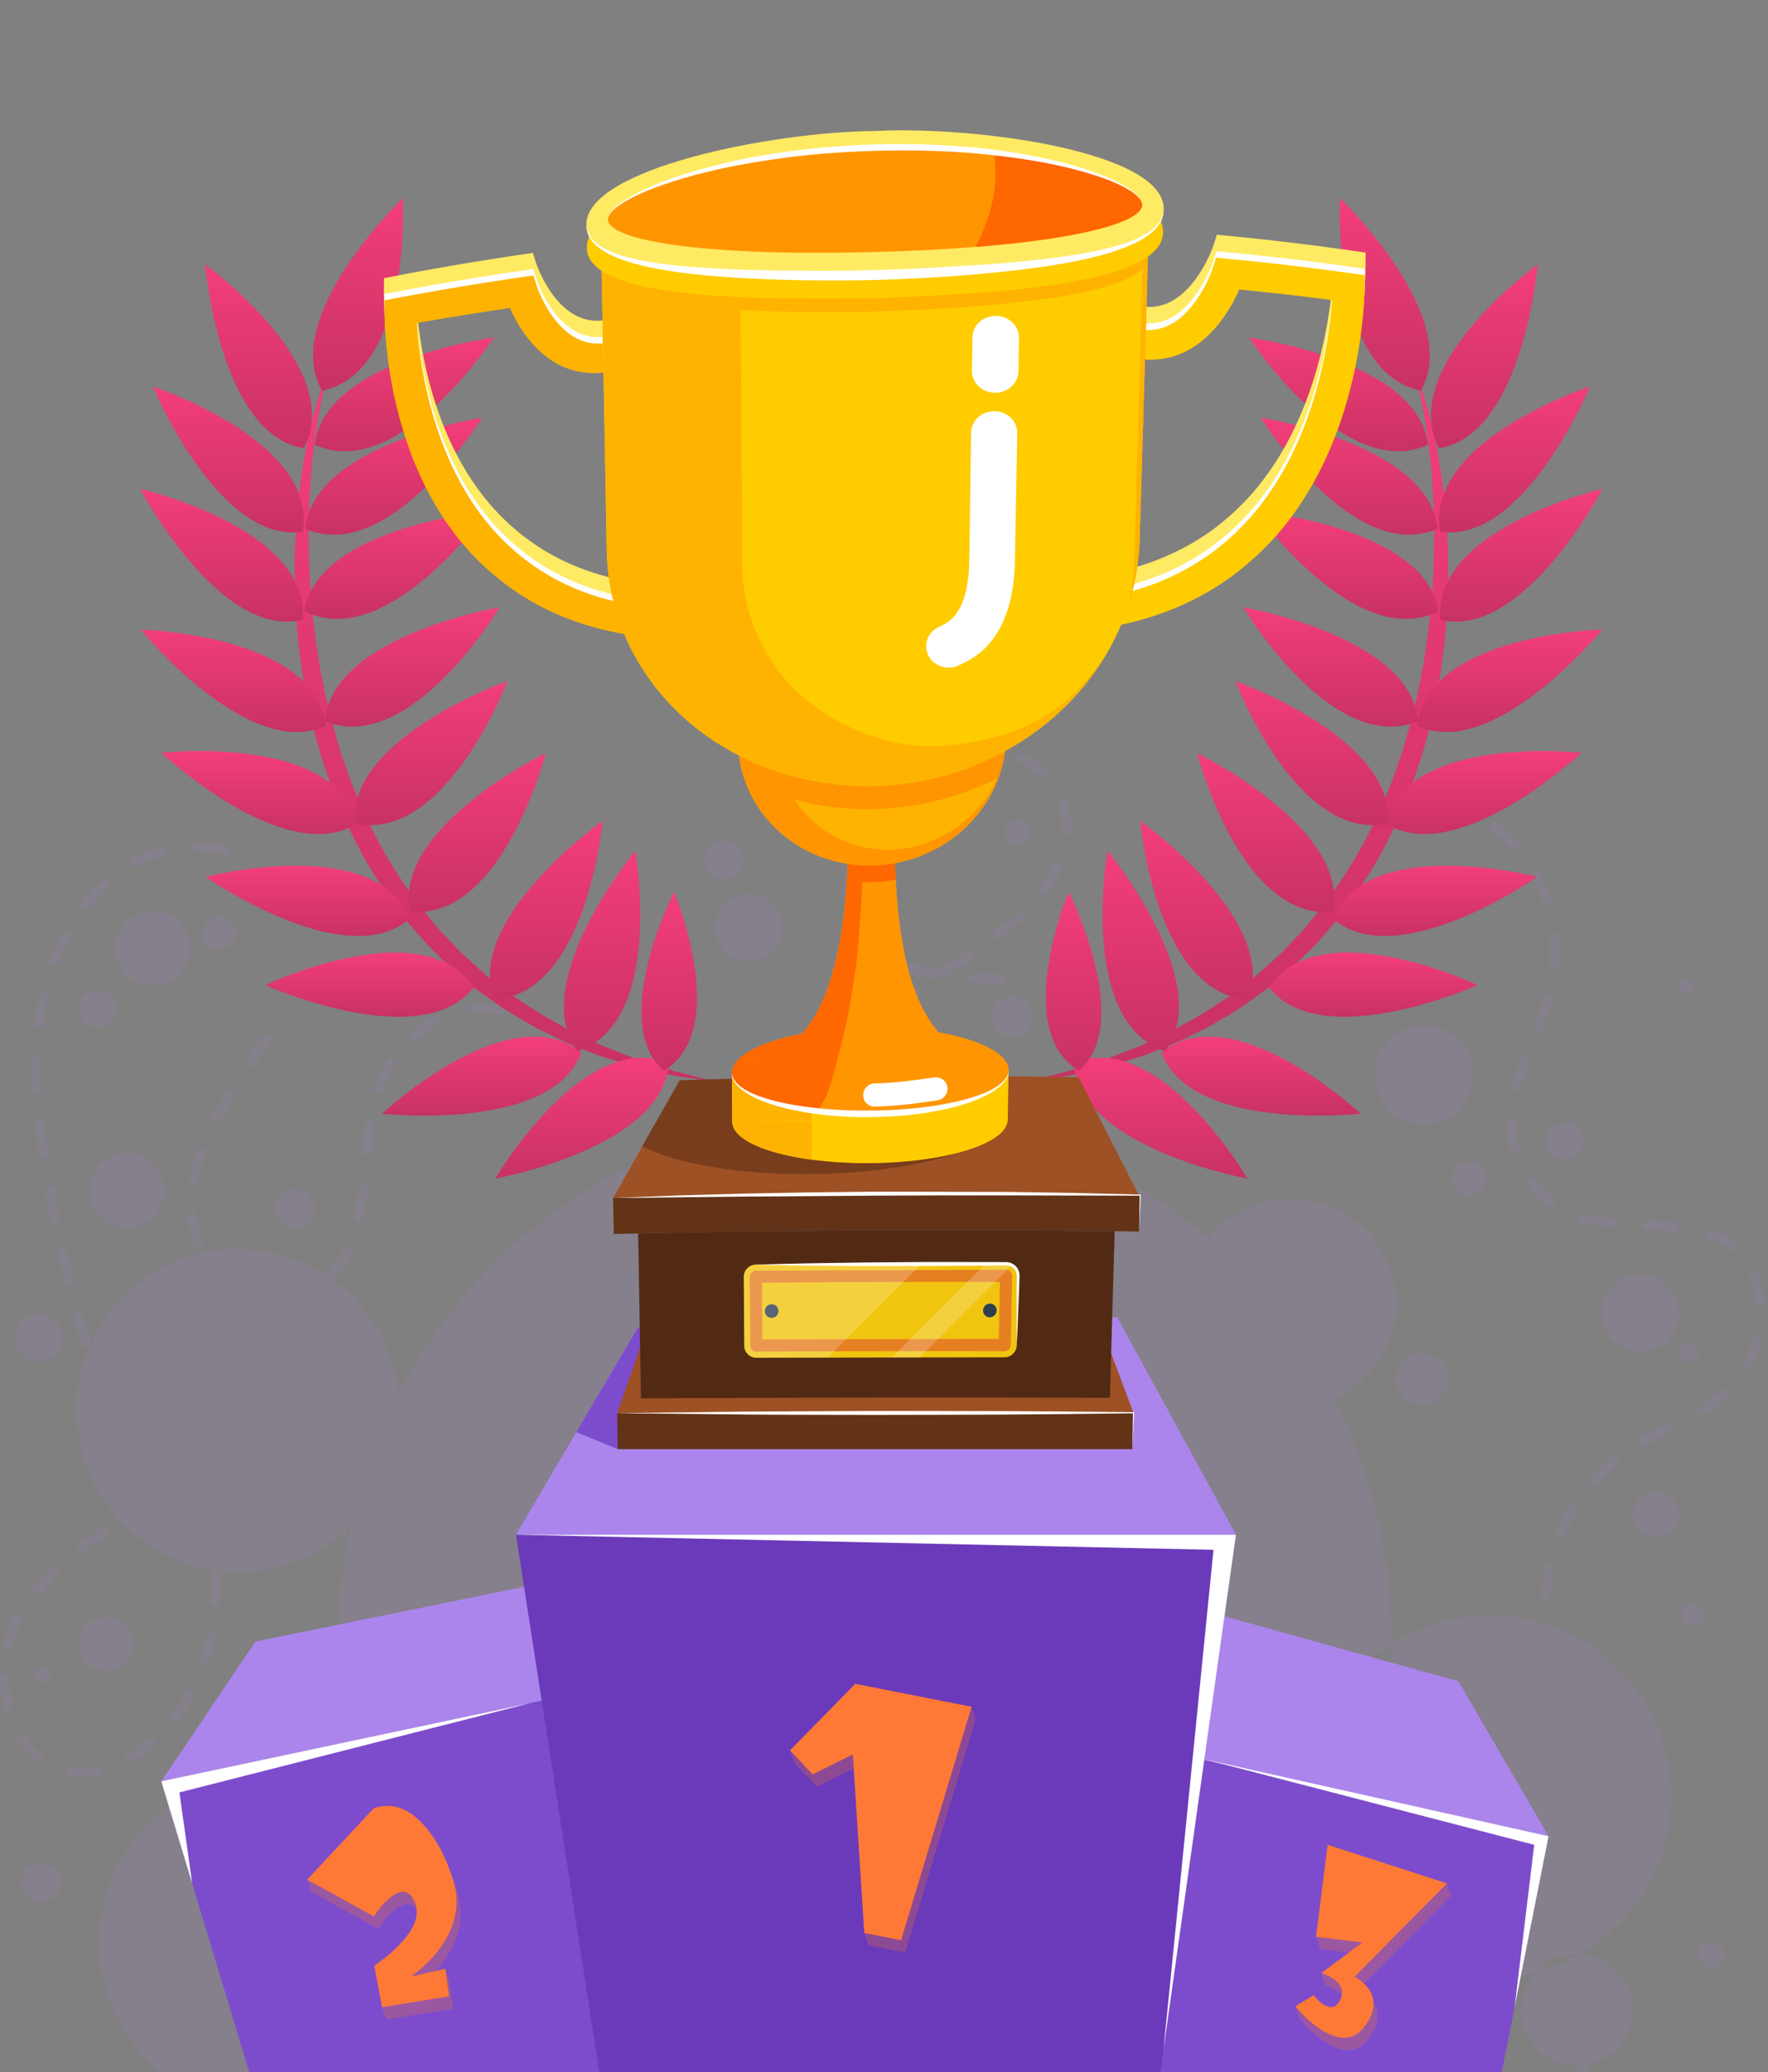 <?xml version="1.0" encoding="UTF-8"?> <svg xmlns="http://www.w3.org/2000/svg" xmlns:xlink="http://www.w3.org/1999/xlink" xmlns:v="https://vecta.io/nano" width="430" height="504" fill="none"><rect width="100%" height="100%" fill="#808080" stroke="none"/><style><![CDATA[.B{fill:#fff}.C{opacity:.5}.D{fill:#fc0}.E{fill:#ffb301}.F{opacity:.3}.G{fill-opacity:.37}.H{fill:#ff9501}.I{fill:#ac85ec}.J{fill:#f77720}.K{fill:#ffea63}.L{fill:#ff6701}]]></style><g clip-path="url(#o)"><g class="I G"><path d="M407.11 299.47h.1a1.12 1.12 0 0 0 1.11-1.02c.06-.62-.4-1.16-1.01-1.22l-6.73-.41c-.6-.01-1.14.45-1.17 1.07a1.12 1.12 0 0 0 1.07 1.17l6.63.41zm-1.5 46.78l-.53.26-5.45 2.81a1.12 1.12 0 0 0 .54 2.1c.18 0 .37-.04.54-.14l5.38-2.77.53-.26c.55-.28.78-.95.5-1.5a1.14 1.14 0 0 0-1.51-.5zm-59.25-72.81c6.616 0 11.98-5.364 11.98-11.98s-5.364-11.98-11.98-11.98-11.98 5.364-11.98 11.98 5.364 11.98 11.98 11.98zm-92.41-84.23c.3 0 .59-.12.81-.35a1.12 1.12 0 0 0-.04-1.58c-1.7-1.6-3.69-2.89-5.93-3.82a1.116 1.116 0 0 0-.86 2.06c1.98.83 3.75 1.96 5.25 3.38.22.21.49.31.77.31zm122.77 53.05c-.59-.18-1.22.16-1.39.75-.54 1.81-1.24 3.78-2.2 6.21-.23.57.05 1.22.63 1.45a1.15 1.15 0 0 0 .41.08c.44 0 .87-.27 1.04-.71l2.27-6.39c.17-.59-.17-1.22-.76-1.39zm28.854 83.781c3.682-3.682 3.682-9.653 0-13.336s-9.654-3.682-13.336 0a9.43 9.43 0 0 0 13.336 13.336zm-65.994 9.339c0 3.5 2.84 6.33 6.33 6.33 3.5 0 6.33-2.84 6.33-6.33 0-3.5-2.84-6.33-6.33-6.33a6.32 6.32 0 0 0-6.33 6.33zm34.99-122.86c-.29-.55-.96-.76-1.51-.47s-.76.96-.47 1.51a38.92 38.92 0 0 1 2.51 5.98c.15.47.59.77 1.06.77a1.33 1.33 0 0 0 .34-.05c.59-.19.91-.82.72-1.41-.7-2.18-1.6-4.31-2.65-6.33zm10.17 84.84a22.07 22.07 0 0 0 2.3.57l4.49.63c.04 0 .07.01.11.01a1.11 1.11 0 0 0 1.11-1.01 1.12 1.12 0 0 0-1-1.22l-4.28-.6a21.03 21.03 0 0 1-2.08-.51c-.59-.18-1.22.16-1.39.75-.19.58.15 1.2.74 1.38zm3.19 63.6c.31 0 .61-.12.83-.37 1.46-1.63 3.05-3.14 4.7-4.5.48-.39.55-1.1.16-1.58s-1.1-.55-1.58-.16c-1.74 1.43-3.41 3.02-4.95 4.73-.41.46-.38 1.17.08 1.58a1.08 1.08 0 0 0 .76.3zm-30.62-70.2a4.11 4.11 0 1 0 0-8.22 4.11 4.11 0 0 0 0 8.22zM236.6 239.01l4.77.12 1.99-.02a1.12 1.12 0 0 0 1.1-1.14c-.01-.62-.56-1.03-1.14-1.1a85.32 85.32 0 0 1-6.6-.1c-.62-.04-1.14.44-1.17 1.06-.04.62.43 1.15 1.05 1.18zm10.81-33.44a3.08 3.08 0 0 0 0-6.16 3.08 3.08 0 0 0 0 6.16zm130.62 30.14c.58 0 1.07-.45 1.11-1.04l.1-2.94-.18-3.92c-.06-.61-.59-1.09-1.22-1.01-.62.06-1.07.6-1.01 1.22l.17 3.71-.1 2.78c-.04.62.42 1.15 1.04 1.2.04-.01.06 0 .09 0zm-131.87 16.51c2.71 0 4.91-2.2 4.91-4.91s-2.2-4.91-4.91-4.91-4.91 2.2-4.91 4.91a4.9 4.9 0 0 0 4.91 4.91zm-4.3-24.17c.22.29.56.45.9.45a1.12 1.12 0 0 0 .67-.22l5.24-4.32c.46-.42.49-1.13.07-1.58-.42-.46-1.13-.49-1.58-.07-1.51 1.38-3.22 2.79-5.08 4.18-.49.36-.59 1.07-.22 1.56zm-21.85-36.34c1.68-1.39 3.47-2.63 5.33-3.67.54-.3.73-.98.43-1.52s-.98-.73-1.52-.43c-1.97 1.11-3.88 2.42-5.67 3.9-.48.39-.54 1.1-.15 1.58.22.27.54.4.86.4.26 0 .51-.08.72-.26zm-2.65 55.46a1.13 1.13 0 0 0 .73.28 1.12 1.12 0 0 0 .84-.38l1.8-1.94 2.83-2.65c.47-.41.52-1.11.11-1.58-.4-.47-1.11-.52-1.58-.11l-2.96 2.77-1.89 2.05c-.4.44-.35 1.15.12 1.56zm10.44-9.07c.54 0 1.01-.38 1.1-.93.1-.61-.3-1.19-.91-1.29-2.28-.39-4.41-.92-6.32-1.56a1.13 1.13 0 0 0-1.42.71 1.12 1.12 0 0 0 .71 1.42c2.02.68 4.26 1.23 6.65 1.64.06 0 .13.01.19.01zm5.25-53.21a1.24 1.24 0 0 0 .27-.03c2.11-.52 4.25-.8 6.36-.83a1.12 1.12 0 0 0 1.1-1.14c-.01-.62-.51-1.17-1.14-1.1a30.37 30.37 0 0 0-6.86.89c-.6.15-.97.75-.82 1.35a1.12 1.12 0 0 0 1.09.86zm169.7 189.02a5.61 5.61 0 1 0 0-11.22 5.61 5.61 0 1 0 0 11.22zm24.85-49.1c-.6-.16-1.21.19-1.37.79-.55 2.04-1.36 4.03-2.41 5.92-.3.54-.11 1.22.43 1.52.17.1.36.14.54.14a1.14 1.14 0 0 0 .98-.57c1.14-2.05 2.02-4.21 2.61-6.43a1.11 1.11 0 0 0-.78-1.37zm1.57-7.86l-.06-.56c-.29-2.28-.77-4.37-1.43-6.21-.21-.58-.85-.89-1.43-.68a1.13 1.13 0 0 0-.68 1.43c.6 1.68 1.05 3.61 1.31 5.73l.06.49c.06.58.54 1.01 1.11 1.01.04 0 .07 0 .11-.01a1.09 1.09 0 0 0 1.01-1.2zm-19.11-75.46a1.71 1.71 0 1 0 0-3.42 1.71 1.71 0 1 0 0 3.42zm-24.1 262.46l.11-1.78c6.3-1.18 11.07-6.7 11.07-13.34 0-7.27-5.72-13.19-12.91-13.55-3.31 1.89-6.88 3.37-10.65 4.36a13.51 13.51 0 0 0-3.6 9.19c0 7.5 6.08 13.58 13.58 13.58.09 0 .17-.01.25-.01-.03.52-.05 1.05-.1 1.56h2.25v-.01zm24.77-172.52a2.38 2.38 0 1 0-2.38-2.38c0 1.31 1.07 2.38 2.38 2.38zm-72.45 68.61l.03-1.99c0-20.8-4.97-40.44-13.77-57.8 8.8-4.02 14.92-12.9 14.92-23.21 0-14.09-11.42-25.51-25.51-25.51-8.1 0-15.31 3.78-19.98 9.66-22.42-19.37-51.64-31.09-83.6-31.09-.69 0-1.38.02-2.07.03.09-.6.2-1.2.31-1.79.12-.61-.28-1.19-.88-1.32a1.11 1.11 0 0 0-1.31.88c-.15.76-.27 1.52-.39 2.28-47.47 1.58-88.38 29.02-109.11 68.68-1.22-11.44-7.35-21.41-16.24-27.76.28-.02.55-.13.75-.35 1.52-1.67 2.86-3.63 3.98-5.83.28-.55.06-1.22-.49-1.5s-1.23-.06-1.5.49c-1.02 2.02-2.25 3.81-3.64 5.33-.28.3-.34.71-.23 1.08-6.21-4.12-13.67-6.53-21.68-6.53-15.93 0-29.64 9.49-35.8 23.12a1.09 1.09 0 0 0-.04-.4l-1.84-6.5c-.16-.59-.78-.94-1.38-.78a1.11 1.11 0 0 0-.78 1.38l1.86 6.54a1.11 1.11 0 0 0 1.07.8c.1 0 .21-.01.32-.05.21-.06.37-.19.5-.34-2.05 4.76-3.18 9.99-3.18 15.5 0 19.65 14.43 35.93 33.27 38.82a1.12 1.12 0 0 0-.93 1.2 47.37 47.37 0 0 1 .23 4.78l-.02 1.52a1.11 1.11 0 0 0 1.08 1.15h.04c.6 0 1.1-.48 1.12-1.08a42.16 42.16 0 0 0 .03-1.59c0-1.68-.08-3.36-.24-5-.04-.42-.33-.75-.7-.9a40.14 40.14 0 0 0 5.4.38c10.65 0 20.31-4.25 27.38-11.14-1.85 8.66-2.83 17.64-2.83 26.85 0 14.31 2.35 28.06 6.68 40.91-6.72-4.78-14.93-7.61-23.8-7.61-22.69 0-41.09 18.4-41.09 41.09 0 12.66 5.73 23.97 14.72 31.51h52.73c8.96-7.5 14.67-18.75 14.72-31.34 8.79 12.24 19.69 22.86 32.16 31.34H282.2a128.62 128.62 0 0 0 41.32-46.12c-3.34-6.21-5.23-13.31-5.23-20.85-.02-15.47 7.95-29.07 19.99-36.94zm-20.72 100.52c0-1.02-.83-1.85-1.85-1.85s-1.85.83-1.85 1.85.83 1.85 1.85 1.85c1.03-.01 1.85-.83 1.85-1.85z" class="F"></path><path d="M383.56 475.24l.67.03c13.29-7.6 22.25-21.9 22.25-38.31 0-24.36-19.75-44.1-44.1-44.1-8.89 0-17.17 2.64-24.09 7.17-.32 20.85-5.62 40.49-14.78 57.78 7.44 13.84 22.05 23.26 38.87 23.26 3.87 0 7.62-.5 11.2-1.44 2.48-2.69 6.03-4.39 9.98-4.39zm-36.33 23.47c-3.61 0-6.71 2.15-8.12 5.24h16.24c-1.4-3.09-4.51-5.24-8.12-5.24zm64.55-103.26a2.73 2.73 0 0 0 0-5.46 2.73 2.73 0 1 0 0 5.46zM377.89 291.3a25.01 25.01 0 0 1-4.49-4.53c-.38-.49-1.08-.58-1.57-.21s-.58 1.08-.21 1.57c1.42 1.86 3.06 3.52 4.89 4.94.2.16.45.24.69.24a1.12 1.12 0 0 0 .69-2.01zm-2.09 89.89a47.43 47.43 0 0 0-.99 6.77 1.12 1.12 0 0 0 1.03 1.2h.08c.58 0 1.07-.45 1.11-1.04a47.76 47.76 0 0 1 .94-6.45 1.12 1.12 0 0 0-.85-1.33 1.1 1.1 0 0 0-1.32.85zm-8.44-101.28a1.12 1.12 0 0 0 1.07.79c.11 0 .22-.02.33-.05.59-.18.92-.81.74-1.4a21.71 21.71 0 0 1-.94-5.25l-.03-1.02c-.01-.62-.47-1.13-1.13-1.11-.62.01-1.11.51-1.11 1.13l.03 1.1a24.13 24.13 0 0 0 1.04 5.81zm4.49-21.62a1.12 1.12 0 0 0-.64-1.45c-.57-.23-1.23.06-1.45.64l-2.18 6.44a1.13 1.13 0 0 0 .78 1.38c.1.03.2.04.3.04a1.13 1.13 0 0 0 1.08-.82c.52-1.86 1.19-3.84 2.11-6.23zm-3.32-51.45c.27 0 .53-.09.74-.28a1.12 1.12 0 0 0 .09-1.58l-1.31-1.39a35.46 35.46 0 0 0-3.75-3.29 1.121 1.121 0 0 0-1.35 1.79c1.23.94 2.41 1.97 3.51 3.08l1.23 1.31a1.17 1.17 0 0 0 .84.36zm12.12 75.14a4.49 4.49 0 1 0 0-8.98 4.49 4.49 0 1 0 0 8.98zm1.03 84.44c-1.17 1.94-2.21 3.99-3.1 6.09a1.12 1.12 0 0 0 .59 1.47c.14.06.29.09.44.09a1.13 1.13 0 0 0 1.03-.68c.85-2 1.85-3.95 2.96-5.81a1.122 1.122 0 0 0-1.92-1.16zm38.44-28.15a1.11 1.11 0 0 0-1.58-.07c-1.47 1.34-3.17 2.61-5.19 3.87-.52.33-.69 1.02-.36 1.54.21.34.58.53.95.53.2 0 .41-.05.59-.17 2.14-1.33 3.94-2.67 5.51-4.11.47-.42.5-1.13.08-1.59zm1.62-33.88a1.08 1.08 0 0 0 .85-.4c.4-.47.34-1.18-.13-1.58-1.72-1.45-3.73-2.57-6.16-3.41-.59-.2-1.22.11-1.42.69a1.12 1.12 0 0 0 .69 1.42c2.16.75 3.95 1.73 5.45 3 .21.19.47.28.72.28zm-5.44 174.23c1.76 0 3.19-1.43 3.19-3.19s-1.43-3.19-3.19-3.19-3.19 1.43-3.19 3.19a3.2 3.2 0 0 0 3.19 3.19zM229.9 237.31c.22 0 .44-.07.64-.2l5.21-3.52.31-.21c.51-.34.65-1.04.31-1.55-.34-.52-1.04-.66-1.55-.31l-.31.21-5.25 3.55c-.51.35-.63 1.05-.28 1.56.21.31.56.47.92.47zM4.72 392.83c-.56-.27-1.22-.04-1.5.52a32.7 32.7 0 0 0-2.28 6.26 1.12 1.12 0 0 0 .81 1.36 1.24 1.24 0 0 0 .27.03 1.11 1.11 0 0 0 1.08-.85c.5-1.98 1.21-3.94 2.13-5.83a1.1 1.1 0 0 0-.51-1.49zm3.99 35.56c.2.16.44.23.68.23.34 0 .67-.15.89-.43.38-.49.29-1.19-.2-1.57-1.54-1.19-2.91-2.7-4.05-4.48-.33-.52-1.03-.67-1.55-.34s-.67 1.03-.34 1.55c1.29 1.99 2.83 3.69 4.57 5.04zm-.06-20.87c0 1.02.83 1.85 1.85 1.85s1.85-.83 1.85-1.85-.83-1.85-1.85-1.85-1.85.83-1.85 1.85zm1.28 55.15a4.79 4.79 0 1 0 0-9.58 4.8 4.8 0 0 0-4.79 4.79c0 2.65 2.14 4.79 4.79 4.79zm6.43-157.96a1.12 1.12 0 0 0-1.34-.84 1.12 1.12 0 0 0-.84 1.34l1.57 6.61a1.12 1.12 0 0 0 1.09.85 1.24 1.24 0 0 0 .27-.03c.6-.15.97-.75.82-1.35l-1.57-6.58zm-2.34 77.98a1.12 1.12 0 0 0 .03-1.58 1.12 1.12 0 0 0-1.58-.03c-1.66 1.59-3.16 3.22-4.47 4.84-.39.48-.31 1.19.17 1.57.21.17.46.25.7.25.33 0 .65-.14.87-.42 1.25-1.54 2.69-3.1 4.28-4.63zm2.1 47.99a1.12 1.12 0 0 0 .94 1.27 18.62 18.62 0 0 0 2.79.21 20.52 20.52 0 0 0 4.01-.41 1.12 1.12 0 0 0 .88-1.32c-.12-.61-.72-1-1.32-.88-2.06.42-4.09.48-6.03.18-.61-.09-1.18.34-1.27.95zm9.56-37.34c-3.61 0-6.53 2.92-6.53 6.53s2.92 6.53 6.53 6.53 6.53-2.92 6.53-6.53c0-3.6-2.92-6.53-6.53-6.53zm28.83-185.59c.09.02.17.03.25.03a1.12 1.12 0 0 0 .25-2.21 31.28 31.28 0 0 0-6.97-.77c-.62 0-1.1.5-1.1 1.12s.52 1.12 1.14 1.12a29.13 29.13 0 0 1 6.43.71zM24.43 371.64l-5.3 3.79c-.49.37-.59 1.08-.21 1.57.22.29.55.44.89.44.24 0 .47-.07.68-.23l5.2-3.72c.51-.35.65-1.04.3-1.55s-1.04-.64-1.56-.3zm6.2 56.42c.21.35.58.55.96.55.19 0 .39-.05.57-.16 1.83-1.08 3.65-2.39 5.39-3.89.47-.4.52-1.11.12-1.58-.41-.47-1.11-.52-1.58-.12-1.64 1.41-3.34 2.65-5.06 3.66-.53.33-.71 1.01-.4 1.54zm223.28-210.39a1.12 1.12 0 0 0 .9-.46c1.43-1.95 2.6-3.96 3.49-5.96.25-.57-.01-1.23-.57-1.48a1.13 1.13 0 0 0-1.48.57c-.82 1.86-1.92 3.73-3.25 5.54a1.12 1.12 0 0 0 .24 1.57 1.14 1.14 0 0 0 .67.22zM.78 415.04a1.12 1.12 0 0 0 1.09.89c.08 0 .15-.01.23-.02a1.13 1.13 0 0 0 .87-1.32l-.09-.47c-.37-1.95-.58-3.88-.64-5.74-.02-.62-.6-1.1-1.15-1.09-.62.02-1.11.53-1.09 1.15a37.22 37.22 0 0 0 .68 6.1l.1.5zm6.89-156.99l-.01 1.22.15 5.62a1.12 1.12 0 0 0 1.12 1.06h.06c.62-.03 1.09-.56 1.06-1.17l-.15-5.51.01-1.19a1.11 1.11 0 0 0-1.1-1.13h-.02c-.62 0-1.11.49-1.12 1.1zm39.12 153.07c-.54-.29-1.23-.06-1.53.48-.94 1.74-2.09 3.48-3.41 5.19-.38.49-.29 1.19.2 1.57.2.16.44.23.68.23.33 0 .66-.15.89-.43 1.4-1.8 2.61-3.65 3.63-5.53l-.98-.55.99.53c.29-.54.07-1.2-.47-1.49zm21.46 5.02c.49.27 1.04.43 1.64.43a3.45 3.45 0 0 0 3.45-3.45c0-1.91-1.54-3.45-3.45-3.45-.91 0-1.73.36-2.35.94a6.88 6.88 0 0 0-5.9-3.34 6.89 6.89 0 1 0 0 13.78c3.13.02 5.76-2.06 6.61-4.91zm-18.59-10.83c.47 0 .91-.3 1.06-.77a51.41 51.41 0 0 0 1.67-6.37c.12-.61-.28-1.19-.88-1.32-.61-.12-1.19.28-1.32.88a52.56 52.56 0 0 1-1.6 6.1c-.19.59.12 1.22.71 1.41a.92.92 0 0 0 .36.07zM9.58 272.73c-.61.07-1.05.63-.98 1.24l.92 6.75a1.12 1.12 0 0 0 1.11.95c.06 0 .11 0 .17-.01a1.12 1.12 0 0 0 .94-1.27l-.91-6.68c-.09-.61-.66-1.06-1.25-.98z" class="F"></path><path d="M13.11 234.86a1.11 1.11 0 0 0 1.04-.71 51.59 51.59 0 0 1 2.8-6.02c.3-.54.09-1.22-.45-1.52a1.13 1.13 0 0 0-1.52.45 57.76 57.76 0 0 0-2.91 6.27c-.23.57.06 1.22.63 1.45a1.15 1.15 0 0 0 .41.08zm-2.38 6.42c-.6-.14-1.2.25-1.33.85l-1.15 6.79a1.13 1.13 0 0 0 .98 1.25.66.66 0 0 0 .14.01 1.12 1.12 0 0 0 1.11-.98l1.11-6.57c.13-.62-.25-1.21-.86-1.35zm.28 48.39l1.28 6.68c.11.53.57.9 1.1.9.07 0 .15-.01.22-.02a1.12 1.12 0 0 0 .88-1.32l-1.27-6.64a1.12 1.12 0 0 0-1.3-.9c-.62.11-1.02.69-.91 1.3zm38.21-10.62c-.59-.2-1.22.11-1.42.7-.77 2.25-1.36 4.52-1.74 6.73-.11.61.3 1.19.91 1.29.06.01.13.02.19.02.53 0 1.01-.38 1.1-.93.36-2.1.92-4.24 1.65-6.38.2-.6-.11-1.23-.69-1.43z" class="F"></path><path d="M9.43 331.27a5.82 5.82 0 1 0 0-11.64 5.82 5.82 0 0 0 0 11.64zm179.882-101.697c2.228-3.93.847-8.922-3.083-11.15a8.18 8.18 0 1 0-8.067 14.233c3.93 2.228 8.922.847 11.15-3.083zM118.95 244.06c-1.36-.11-2.72-.09-4.06.06-.62.07-1.06.62-.99 1.23.07.62.61 1.07 1.23.99a19.23 19.23 0 0 1 3.64-.05c.9.07 1.83.21 2.74.41.08.02.16.03.24.03a1.12 1.12 0 0 0 1.09-.88 1.12 1.12 0 0 0-.86-1.33 21.14 21.14 0 0 0-3.03-.46zm-31.68 45.01l-1.04 6.58a1.12 1.12 0 0 0 .86 1.33c.08.02.16.02.23.02a1.11 1.11 0 0 0 1.09-.89c.43-2.03.78-4.26 1.07-6.79.07-.61-.37-1.17-.98-1.24-.61-.08-1.16.38-1.23.99zm3.05-8.76l.76-6.66c.09-.61-.32-1.18-.94-1.28-.61-.09-1.18.32-1.28.94l-.78 6.8c-.05.62.4 1.16 1.02 1.21h.1c.58.01 1.07-.43 1.12-1.01zm15.6-33.4c-2.05 1.07-3.99 2.42-5.78 4-.46.41-.51 1.12-.1 1.58a1.12 1.12 0 0 0 .84.38c.26 0 .53-.09.74-.28 1.66-1.46 3.45-2.7 5.34-3.69.55-.29.76-.96.47-1.51s-.96-.76-1.51-.48zM180 206.55a4.68 4.68 0 0 0-6.49-1.27 4.68 4.68 0 0 0-1.27 6.49 4.68 4.68 0 0 0 6.49 1.27 4.68 4.68 0 0 0 1.27-6.49zm79.3-3.24h.05a1.13 1.13 0 0 0 1.12-1.07l.02-1.25c-.01-1.99-.3-3.92-.84-5.73-.18-.59-.8-.93-1.4-.75-.59.18-.93.8-.75 1.4.49 1.61.74 3.32.75 5.22l-.02 1.01c-.02.61.45 1.14 1.07 1.17zm-45.19 27.12c-1.68-1.3-3.07-2.81-4.21-4.62l-.95.6-.87.71c1.21 1.92 2.78 3.63 4.67 5.08.2.16.44.23.68.23.34 0 .67-.15.89-.44.37-.47.28-1.18-.21-1.56zm-2.14 22.59c-1.13 1.96-2.13 4.03-2.98 6.15a1.13 1.13 0 0 0 .62 1.46 1.25 1.25 0 0 0 .42.08c.44 0 .86-.27 1.04-.7a47.4 47.4 0 0 1 2.84-5.87c.31-.54.12-1.22-.41-1.53-.54-.31-1.23-.13-1.53.41zm-2.36-48.96c.41 0 .8-.23 1-.62l.51-.97a36.24 36.24 0 0 1 2.92-4.52 1.13 1.13 0 0 0-.22-1.57c-.5-.37-1.2-.28-1.57.22a39.93 39.93 0 0 0-3.1 4.79l-.55 1.04c-.28.55-.05 1.22.5 1.5.17.09.34.13.51.13zm-2.68 6.18c-.61-.11-1.19.28-1.31.89-.33 1.74-.5 3.47-.5 5.13l.07 1.82c.04.59.54 1.03 1.11 1.03h.09c.62-.05 1.08-.58 1.03-1.2l-.06-1.65c0-1.52.16-3.1.46-4.71.12-.61-.28-1.19-.89-1.31zm-159.8 92.4c.16.46.59.74 1.05.74.12 0 .25-.02.37-.06.58-.21.89-.85.68-1.43l-.3-.9c-.54-1.73-.9-3.56-1.08-5.44-.06-.61-.6-1.08-1.22-1.01-.62.06-1.07.6-1.01 1.22.19 2.04.58 4.02 1.17 5.89l.34.99zm-7.908-9.668c1.917-4.628-.281-9.934-4.909-11.851s-9.934.281-11.851 4.909a9.07 9.07 0 0 0 16.76 6.942zM21.82 220.78a43.2 43.2 0 0 1 4.52-4.81 1.12 1.12 0 0 0 .08-1.58 1.12 1.12 0 0 0-1.58-.08 43.21 43.21 0 0 0-4.75 5.06c-.39.48-.31 1.19.17 1.57.21.17.46.25.7.25.31.01.64-.14.86-.41zm11.09-9.77c.18 0 .37-.04.54-.14 1.23-.67 2.49-1.27 3.77-1.78l2.24-.78c.59-.18.93-.8.75-1.4-.18-.59-.8-.93-1.4-.75l-2.42.85a34.88 34.88 0 0 0-4.01 1.9 1.12 1.12 0 0 0-.44 1.52 1.08 1.08 0 0 0 .97.58z" class="F"></path><path d="M91.76 265.78a1.06 1.06 0 0 0 .38.07 1.12 1.12 0 0 0 1.05-.73 31.64 31.64 0 0 1 2.85-5.88c.32-.53.16-1.22-.36-1.54-.52-.33-1.21-.16-1.54.36-1.23 1.98-2.22 4.04-3.05 6.29-.21.57.09 1.21.67 1.43zM23.6 249.89c2.5 0 4.54-2.03 4.54-4.54a4.54 4.54 0 0 0-4.54-4.54c-2.5 0-4.54 2.03-4.54 4.54a4.54 4.54 0 0 0 4.54 4.54zm13.6-10.15c5.009 0 9.07-4.061 9.07-9.07s-4.061-9.07-9.07-9.07-9.07 4.061-9.07 9.07 4.061 9.07 9.07 9.07zm17.85 25.7l-3.5 5.89c-.3.54-.09 1.22.45 1.52.17.09.35.14.53.14.4 0 .78-.21.98-.59l3.42-5.76a1.13 1.13 0 0 0-.34-1.55 1.11 1.11 0 0 0-1.54.35zm8.66-13.21l-3.65 5.66c-.34.51-.21 1.21.31 1.55a1.1 1.1 0 0 0 .62.19c.36 0 .72-.17.93-.5l3.7-5.73a1.12 1.12 0 0 0-.37-1.54 1.13 1.13 0 0 0-1.54.37zm3.43 41.76a4.69 4.69 0 0 0 9.38 0 4.69 4.69 0 0 0-9.38 0zM53.23 223a4 4 0 1 0 0 8 4 4 0 1 0 0-8z" class="F"></path></g><path d="M343.64 89.1l.68 2.45.74 2.96.87 4.01.88 5.02.81 5.94c.55 4.24.83 9.06 1.09 14.31l.07 4.02.04 2.07-.04 2.1-.06 4.31-.21 4.44c-.05 1.5-.17 3.02-.31 4.55l-.42 4.65c-.4 3.12-.7 6.32-1.27 9.54-.44 3.24-1.18 6.48-1.82 9.77l-1.21 4.91c-.22.82-.38 1.66-.62 2.47l-.72 2.46c-.5 1.63-.9 3.31-1.49 4.92l-1.7 4.88c-.58 1.63-1.29 3.2-1.93 4.81l-.98 2.4-1.12 2.34c-2.8 6.34-6.36 12.29-10.21 17.89l-3 4.1c-1 1.35-2.13 2.6-3.18 3.89l-1.59 1.92c-.52.65-1.13 1.2-1.69 1.81l-3.4 3.53c-1.14 1.15-2.39 2.17-3.56 3.24l-1.77 1.58-.87.79-.93.72-3.66 2.84c-.61.46-1.19.95-1.81 1.39l-1.88 1.24c-2.49 1.64-4.88 3.3-7.38 4.6-2.46 1.37-4.78 2.8-7.19 3.83l-3.48 1.63-1.68.79c-.55.26-1.13.45-1.68.68l-6.34 2.48c-2 .76-3.94 1.25-5.7 1.85-1.77.55-3.38 1.12-4.87 1.52l-6.95 1.75-2.47.63 2.51-.36 7.12-1.04c1.53-.27 3.19-.69 5.02-1.09l2.85-.65c.98-.25 2.02-.42 3.05-.77l6.61-2.04c.58-.19 1.18-.34 1.76-.58l1.76-.71 3.65-1.46c2.53-.92 5-2.23 7.61-3.5 2.65-1.2 5.17-2.83 7.82-4.41l2-1.2c.66-.42 1.28-.9 1.94-1.36l3.92-2.8 1-.71.94-.79 1.89-1.6c1.25-1.09 2.58-2.12 3.8-3.29l3.64-3.59c.6-.62 1.25-1.18 1.81-1.85l1.71-1.96c1.13-1.32 2.34-2.6 3.42-3.99l3.17-4.26c4.06-5.82 7.84-12 10.8-18.58l1.14-2.45 1-2.5c.65-1.68 1.38-3.32 1.96-5.01l1.72-5.07c.6-1.68 1-3.41 1.5-5.1 1.04-3.38 1.69-6.83 2.45-10.2.58-3.41 1.25-6.76 1.63-10.09.49-3.32.76-6.61 1.01-9.82.12-1.61.15-3.2.23-4.78.08-1.57.14-3.13.12-4.66.16-6.13-.25-11.93-.67-17.25-.54-5.32-1.19-10.17-2.06-14.42-.78-4.26-1.75-7.92-2.61-10.9-.39-1.5-.88-2.81-1.26-3.95-.37-1.15-.74-2.1-1.05-2.87l-.9-2.37z" fill="url(#A)"></path><path d="M345.56 95.02c10.38-18.02-19.64-46.78-19.64-46.78s-2.41 42.25 19.64 46.78z" fill="url(#B)"></path><path d="M349.96 109.02c20.54-3.26 24.03-44.69 24.03-44.69s-34.38 24.7-24.03 44.69z" fill="url(#C)"></path><path d="M350.23 129.33c20.56 3.11 36.44-35.3 36.44-35.3s-40.24 13.11-36.44 35.3z" fill="url(#D)"></path><path d="M350.24 150.73c20.19 4.99 39.52-31.81 39.52-31.81s-41.26 9.37-39.52 31.81z" fill="url(#E)"></path><path d="M344.59 176.5c18.8 8.89 45.04-23.36 45.04-23.36s-42.31 1.02-45.04 23.36z" fill="url(#F)"></path><path d="M336.87 200.18c17.44 11.34 47.77-17.08 47.77-17.08s-42.06-4.69-47.77 17.08z" fill="url(#G)"></path><path d="M324.15 223.41c15.65 13.7 49.71-10.13 49.71-10.13s-40.97-10.61-49.71 10.13z" fill="url(#H)"></path><path d="M308.65 240.15c12.78 16.41 50.73-.55 50.73-.55s-38.23-18.16-50.73.55z" fill="url(#I)"></path><path d="M282.47 255.97c7.18 19.52 48.49 14.91 48.49 14.91s-30.89-28.93-48.49-14.91z" fill="url(#J)"></path><path d="M261.19 258.53c1.31 20.76 42.22 28.13 42.22 28.13s-21.35-36.55-42.22-28.13z" fill="url(#K)"></path><path d="M283.42 255.68c12.4-16.69-14.06-48.75-14.06-48.75s-7.31 41.69 14.06 48.75z" fill="url(#L)"></path><path d="M262.4 260.42c13.58-11.61-2.46-43.52-2.46-43.52s-14.09 33.52 2.46 43.52z" fill="url(#M)"></path><path d="M303.57 243.07c7.63-19.35-26.27-43.41-26.27-43.41s3.8 42.15 26.27 43.41z" fill="url(#N)"></path><path d="M324.1 221.72c4.39-20.33-32.97-38.56-32.97-38.56s10.59 40.97 32.97 38.56z" fill="url(#O)"></path><path d="M337.5 200.26c2.09-20.69-37.07-34.63-37.07-34.63s15.1 39.53 37.07 34.63z" fill="url(#P)"></path><path d="M344.85 175.42c-1.52-20.74-42.49-27.72-42.49-27.72s21.7 36.33 42.49 27.72z" fill="url(#Q)"></path><path d="M349.86 148.65c-3.14-20.56-44.54-24.29-44.54-24.29s24.49 34.52 44.54 24.29z" fill="url(#R)"></path><path d="M349.6 128.63c-1.85-20.72-42.94-27.02-42.94-27.02s22.29 35.97 42.94 27.02z" fill="url(#S)"></path><path d="M347.31 108.17C345 87.5 303.78 82.11 303.78 82.11s23.08 35.47 43.53 26.06z" fill="url(#T)"></path><path d="M80.23 89.1l-.68 2.45-.74 2.96-.87 4.01-.88 5.02-.81 5.94c-.55 4.24-.83 9.06-1.09 14.31l-.07 4.02-.04 2.07.04 2.1.06 4.31.21 4.44c.05 1.5.17 3.02.31 4.55l.42 4.65c.4 3.12.7 6.32 1.27 9.54.44 3.24 1.18 6.48 1.82 9.77l1.21 4.91c.22.82.38 1.66.62 2.47l.72 2.46c.5 1.63.9 3.31 1.49 4.92l1.7 4.88c.58 1.63 1.29 3.2 1.93 4.81l.98 2.4 1.12 2.34c2.8 6.34 6.36 12.29 10.21 17.89l3 4.1c1 1.35 2.13 2.6 3.18 3.89l1.59 1.92c.52.65 1.13 1.2 1.69 1.81l3.4 3.53c1.14 1.15 2.39 2.17 3.56 3.24l1.77 1.58.87.79.93.72 3.66 2.84c.61.46 1.19.95 1.81 1.39l1.88 1.24c2.49 1.64 4.88 3.3 7.38 4.6 2.46 1.37 4.78 2.8 7.19 3.83l3.48 1.63 1.68.79c.55.26 1.13.45 1.68.68l6.34 2.48c2 .76 3.94 1.25 5.7 1.85 1.77.55 3.38 1.12 4.87 1.52l6.95 1.75 2.47.63-2.51-.36-7.12-1.04c-1.53-.27-3.19-.69-5.02-1.09l-2.85-.65c-.98-.25-2.02-.42-3.05-.77l-6.61-2.04c-.58-.19-1.18-.34-1.76-.58l-1.76-.71-3.65-1.46c-2.53-.92-5-2.23-7.61-3.5-2.65-1.2-5.17-2.83-7.82-4.41l-2-1.2c-.66-.42-1.28-.9-1.94-1.36l-3.92-2.8-1-.71-.94-.79-1.89-1.6c-1.25-1.09-2.58-2.12-3.8-3.29l-3.64-3.59c-.6-.62-1.25-1.18-1.81-1.85l-1.71-1.96c-1.13-1.32-2.34-2.6-3.42-3.99l-3.17-4.26c-4.06-5.82-7.84-12-10.8-18.58l-1.14-2.45-1-2.5c-.65-1.68-1.38-3.32-1.96-5.01l-1.72-5.07c-.6-1.68-1-3.41-1.5-5.1-1.04-3.38-1.69-6.83-2.45-10.2-.58-3.41-1.25-6.76-1.63-10.09-.49-3.32-.76-6.61-1.01-9.82-.12-1.61-.15-3.2-.23-4.78-.08-1.57-.14-3.13-.12-4.66-.16-6.13.25-11.93.67-17.25.54-5.32 1.19-10.17 2.06-14.42.78-4.26 1.75-7.92 2.61-10.9.39-1.5.88-2.81 1.26-3.95.37-1.15.74-2.1 1.05-2.87l.9-2.37z" fill="url(#U)"></path><path d="M78.32 95.02C67.94 76.99 97.96 48.24 97.96 48.24s2.4 42.25-19.64 46.78z" fill="url(#V)"></path><path d="M73.92 109.02c-20.54-3.26-24.03-44.69-24.03-44.69s34.37 24.7 24.03 44.69z" fill="url(#W)"></path><path d="M73.64 129.33c-20.56 3.11-36.44-35.3-36.44-35.3s40.24 13.11 36.44 35.3z" fill="url(#X)"></path><path d="M73.63 150.73c-20.19 4.99-39.52-31.81-39.52-31.81s41.27 9.37 39.52 31.81z" fill="url(#Y)"></path><path d="M79.28 176.5c-18.81 8.89-45.04-23.36-45.04-23.36s42.31 1.02 45.04 23.36z" fill="url(#Z)"></path><path d="M87 200.18c-17.44 11.34-47.77-17.08-47.77-17.08s42.06-4.69 47.77 17.08z" fill="url(#a)"></path><path d="M99.72 223.41c-15.65 13.7-49.71-10.13-49.71-10.13s40.97-10.61 49.71 10.13z" fill="url(#b)"></path><path d="M115.23 240.15c-12.78 16.41-50.73-.55-50.73-.55s38.22-18.16 50.73.55z" fill="url(#c)"></path><path d="M141.41 255.97c-7.18 19.52-48.49 14.91-48.49 14.91s30.88-28.93 48.49-14.91z" fill="url(#d)"></path><path d="M162.69 258.53c-1.31 20.76-42.22 28.13-42.22 28.13s21.34-36.55 42.22-28.13z" fill="url(#e)"></path><path d="M140.45 255.68c-12.4-16.69 14.06-48.75 14.06-48.75s7.32 41.69-14.06 48.75z" fill="url(#f)"></path><path d="M161.47 260.42c-13.58-11.61 2.46-43.52 2.46-43.52s14.09 33.52-2.46 43.52z" fill="url(#g)"></path><path d="M120.3 243.07c-7.63-19.35 26.27-43.41 26.27-43.41s-3.79 42.15-26.27 43.41z" fill="url(#h)"></path><path d="M99.77 221.72c-4.39-20.33 32.97-38.56 32.97-38.56s-10.59 40.97-32.97 38.56z" fill="url(#i)"></path><path d="M86.38 200.26c-2.09-20.69 37.07-34.63 37.07-34.63s-15.11 39.53-37.07 34.63z" fill="url(#j)"></path><path d="M79.03 175.42c1.52-20.74 42.49-27.72 42.49-27.72s-21.7 36.33-42.49 27.72z" fill="url(#k)"></path><path d="M74.02 148.65c3.14-20.56 44.54-24.29 44.54-24.29s-24.49 34.52-44.54 24.29z" fill="url(#l)"></path><path d="M74.27 128.63c1.85-20.72 42.94-27.02 42.94-27.02s-22.29 35.97-42.94 27.02z" fill="url(#m)"></path><path d="M76.56 108.17c2.31-20.67 43.53-26.07 43.53-26.07s-23.08 35.48-43.53 26.07z" fill="url(#n)"></path><g class="I"><path d="M376.64 446.61l-21.95-37.68-65.9-18.32 1 36.83 86.85 19.17zM39.22 433.25l22.92-33.99 85-17.31 2.24 27.96-110.16 23.34z"></path></g><g fill="#7d4ccc"><path d="M157.97 503.95l-8.59-94.04-110.16 23.34 21.39 70.7h97.36z"></path><path d="M157.97 503.95l-8.59-94.04-35.07 7.43 20.8 86.61h22.86z" class="C"></path><path d="M365.25 503.95l11.39-57.34-86.85-19.17-9.83 76.51h85.29z"></path></g><path d="M282.21 503.95l18.4-130.67H125.49l20.27 130.67h136.45z" fill="#6b3abb"></path><path d="M300.61 373.28H125.49l14.68-24.96 14.9-25.33 2.3-.05 114.33-2.57 28.91 52.91z" class="I"></path><path d="M157.37 322.94l-7.12 29.53-10.08-4.15 14.9-25.33 2.3-.05z" fill="#7d4ccc"></path><g class="C J"><path d="M237.3 418.13l-17.14 56.78-8.96-1.77-1-3-1.78-40.42-9.78 4.85-5.5-5.85-1-3 16.88-13.18 27.27 2.59 1.01 3z" class="C"></path></g><g class="C J"><path d="M111.1 459.84c1.5 4.6 1.18 9.12-.98 13.54-1.85 3.76-4.88 7.22-9.11 10.37l7.29-4.92 1 3 .93 6.73-16.3 2.65-1-3c2.42-1.64 3.54-10.45 5.2-12.2 3.8-3.95 5.06-7.41 3.76-10.39-.89-2.1-2.17-2.87-3.85-2.32-1.86.61-3.9 2.55-6.11 5.82l-16.21-8.96-1-3c4.49-1.47 25.86-14.36 29.65-9.93 2.78 3.19 5.02 7.39 6.73 12.61z" class="C"></path></g><g class="C J"><path d="M352.92 461.08l-22.46 22.71c4.35 2.62 5.63 5.89 3.83 9.83-.35.76-.87 1.58-1.57 2.47-2.11 2.71-4.91 3.26-8.4 1.67-2.76-1.26-5.52-3.53-8.28-6.79l-1-3 5.49.3c.99 1.29 1.99 2.16 2.99 2.62 1.45.66 2.58.2 3.39-1.39 1.27-2.5.15-4.56-3.37-6.17-.41-.19-.81-.33-1.19-.42l-1-3 10.98-4.45-11.26-1.39-1-3 3.84-19.36 28 6.38 1.01 2.99z" class="C"></path></g><g fill="#ff7936"><path d="M236.3 415.13l-17.14 56.78-8.96-1.77-2.78-43.42-9.78 4.85-5.5-5.85 15.88-16.18 28.28 5.59zm-126.2 41.71c1.5 4.6 1.18 9.12-.98 13.54-1.85 3.76-4.88 7.22-9.11 10.37l8.29-1.92.93 6.73-16.3 2.65-1.91-10.11c2.42-1.64 4.45-3.33 6.1-5.09 3.8-3.95 5.06-7.41 3.76-10.39-.89-2.1-2.17-2.87-3.85-2.32-1.86.61-3.9 2.55-6.11 5.82l-16.21-8.96 16.22-17.37c4.49-1.47 8.64.01 12.43 4.43 2.79 3.2 5.03 7.4 6.74 12.62zm241.82 1.24l-22.46 22.71c4.35 2.62 5.63 5.89 3.83 9.83-.35.76-.87 1.58-1.57 2.47-2.11 2.71-4.91 3.26-8.4 1.67-2.76-1.26-5.52-3.53-8.28-6.79l4.49-2.7c.99 1.29 1.99 2.16 2.99 2.62 1.45.66 2.58.2 3.39-1.39 1.27-2.5.15-4.56-3.37-6.17-.41-.19-.81-.33-1.19-.42l9.98-7.45-11.26-1.39 2.84-22.36 29.01 9.37z"></path></g><g class="B"><path d="M125.49 373.28l169.65 3.67-12.18 121.69 17.65-125.36H125.49zm167.65 54.67l83.5 18.66-8.27 41.62 4.77-39.53-80-20.75zm-246.4 30.14l-7.52-24.84 89.97-19.07-85.55 21.78 3.1 22.13z"></path></g><path d="M277.29 291.27a2882.43 2882.43 0 0 0-128.17.12l7.08-12.58 9.11-16.05a2011.14 2011.14 0 0 1 97-.75l14.98 29.26z" fill="#9e5125"></path><path d="M245.12 270.46c-.15 8.25-21.43 14.79-47.54 15.11-17.74.2-33.22-2.5-41.37-6.77l9.11-16.05c23.71-.75 47.45-1.09 71.18-1 5.48 2.46 8.68 5.48 8.62 8.71z" fill="#522a14" class="C"></path><path d="M150.09 343.72l9.88-28.2 105.03-.36 10.67 28.46c-41.85-.11-83.72-.07-125.58.1z" fill="#9e5125"></path><path d="M275.4 352.47H150.25l-.16-8.75 125.59-.1-.28 8.85z" fill="#633318"></path><path d="M150.09 343.72l31.4-.39 31.4-.15 15.7.01 15.7.03 15.7.1 15.7.16h.15l-.01.14-.41 8.85.13-8.86.14.14-15.7.18-15.7.13-15.7.05-15.7.03c-10.47-.04-20.93 0-31.4-.1l-31.4-.32z" class="B"></path><path d="M277.03 299.54a3318.21 3318.21 0 0 0-127.76.6l-.16-8.75c42.7-1.18 85.51-1.42 128.19-.7l-.27 8.85z" fill="#633318"></path><path d="M149.12 291.39l16.02-.63 16.02-.45 16.03-.3 16.03-.17 32.06.06 16.03.25 16.02.4h.14l-.01.14-.41 8.85.14-8.86.13.14-32.05-.07h-16.02l-16.02.06-32.05.23-32.06.35z" class="B"></path><g fill="#522a14"><path d="M269.94 339.99c-38.01-.12-76.05-.07-114.06.13l-.66-40.11a3340.82 3340.82 0 0 1 115.88-.54l-1.16 40.52z"></path><path d="M270.97 303.88a3626.98 3626.98 0 0 0-115.68.5l-.07-4.37a3340.82 3340.82 0 0 1 115.88-.54l-.13 4.41zm-28.02 5.94a4114.29 4114.29 0 0 0-60.85.24c-1.63.02-2.88 10.21-2.86 11.84l.06 7.87c.01 1.63 1.33 2.94 2.94 2.93l60.3-.11c1.61 0 2.95-1.32 2.98-2.96l.15-7.92c.03-1.64-1.09-11.88-2.72-11.89z" class="C"></path></g><path d="M244.74 307.36a3865.21 3865.21 0 0 0-60.91.23c-1.63.02-2.94 1.36-2.93 2.99l.11 16.73c.01 1.63 1.33 2.94 2.94 2.93l60.36-.11c1.61 0 2.95-1.32 2.98-2.96l.33-16.82c.05-1.65-1.25-2.99-2.88-2.99z" fill="#f1c40f"></path><path d="M247.3 327.16l-.03-3.54v-9.33l.02-3.01c-.01-.51.04-1.09-.05-1.51-.1-.46-.33-.9-.67-1.25a2.47 2.47 0 0 0-1.26-.7c-.45-.11-1.04-.04-1.63-.04l-3.55.04-15.12.12c-5.15 0-10.29-.01-15.12-.01s-9.33-.08-13.19-.1l-9.33-.15-3.54-.08 3.54-.11 9.33-.22 13.19-.2 15.12-.12 15.12.01 3.55.01.87.01a3.86 3.86 0 0 1 .94.1 3.26 3.26 0 0 1 1.61.95c.42.46.7 1.03.81 1.62.11.64.02 1.13.02 1.66l-.1 3.01-.37 9.32-.16 3.52z" class="B"></path><path d="M244.34 328.63a7601.35 7601.35 0 0 0-60.4.12 1.46 1.46 0 0 1-1.47-1.47l-.1-16.73c0-.82.65-1.48 1.47-1.49l60.87-.22a1.46 1.46 0 0 1 1.45 1.49l-.32 16.82c-.02.82-.69 1.49-1.5 1.48zm-58.94-2.84l57.54-.13.25-13.86c-19.28-.06-38.57 0-57.85.19l.06 13.8z" fill="#e67e22"></path><g fill="#2c3e50"><path d="M242.4 318.73c-.02.92-.77 1.67-1.68 1.67s-1.64-.75-1.62-1.67.77-1.67 1.68-1.67 1.64.75 1.62 1.67zm-56.38.16c0 .92.75 1.66 1.66 1.65s1.65-.76 1.65-1.68-.75-1.66-1.66-1.65-1.65.76-1.65 1.68z"></path></g><g class="B"><path opacity=".2" d="M224.24 307.33l-40.4.25c-1.63.02-2.94 1.36-2.93 2.99l.11 16.73c.01 1.63 1.33 2.94 2.94 2.93l17.45-.07 22.83-22.83zm21.86.39c-.41-.22-.86-.36-1.36-.36l-4.98-.01-22.77 22.77h6.71l22.4-22.4z"></path></g><path d="M249.94 148.34l.14-7.25c20 .41 36.29-4.56 48.5-15.16 21.05-18.06 24.89-48.19 25.63-58.46-7.51-1-15.05-1.87-22.61-2.62-2.44 5.56-9.39 17.86-22.98 17l.21-7.22c10.98.7 16.23-14.73 16.28-14.89l.85-2.64c12.13 1.12 24.19 2.57 36.17 4.34l-.01 3.42c-.03 1.97-.43 42.89-28.18 66.46-13.75 11.86-31.88 17.46-54 17.02z" class="K"></path><path d="M249.86 152.37l.14-7.25c19.97.41 36.24-4.59 48.44-15.2 21.02-18.09 24.87-48.22 25.6-58.5-7.5-.98-15.03-1.84-22.58-2.58-2.44 5.57-9.38 17.87-22.95 17.03l.21-7.22c10.97.69 16.21-14.75 16.26-14.91l.85-2.64a675.24 675.24 0 0 1 36.12 4.28l-.01 3.42c-.03 1.96-.43 42.89-28.15 66.51-13.74 11.87-31.84 17.49-53.93 17.06z" class="B"></path><path d="M249.83 153.98l.14-7.25c19.96.4 36.21-4.6 48.41-15.22 21.01-18.1 24.86-48.24 25.59-58.52-7.5-.98-15.02-1.83-22.57-2.57-2.44 5.57-9.37 17.87-22.94 17.04l.21-7.22c10.96.69 16.2-14.75 16.25-14.92l.85-2.64a684.84 684.84 0 0 1 36.1 4.25l-.01 3.42c-.03 1.96-.43 42.89-28.14 66.52-13.72 11.91-31.81 17.54-53.89 17.11z" class="D"></path><path d="M174.62 149.77c-22.14 1.28-40.2-3.57-53.81-14.72-27.5-21.99-27.44-62.1-27.45-64.03l.02-3.36c12-2.36 24.08-4.41 36.22-6.15l.82 2.56c.05.15 5.01 15.14 16.12 13.88l.13 7.13c-13.6 1.5-20.41-10.28-22.8-15.64l-22.65 3.73c.62 10.06 4.14 39.47 24.99 56.34 12.1 9.96 28.33 14.24 48.35 13.05l.06 7.21z" class="K"></path><path d="M174.66 153.77c-22.1 1.25-40.14-3.63-53.74-14.81-27.47-22.05-27.41-62.17-27.42-64.09l.02-3.36c11.99-2.33 24.05-4.35 36.18-6.07l.82 2.56c.05.15 5.01 15.15 16.1 13.91l.13 7.13c-13.58 1.48-20.39-10.32-22.77-15.68a744.88 744.88 0 0 0-22.62 3.68c.62 10.06 4.13 39.48 24.96 56.4 12.08 9.98 28.29 14.3 48.28 13.13l.06 7.2z" class="B"></path><path d="M174.67 155.37c-22.09 1.24-40.12-3.65-53.71-14.85-27.45-22.08-27.4-62.19-27.41-64.11l.02-3.36c11.98-2.31 24.04-4.33 36.16-6.04l.82 2.56c.05.15 5 15.15 16.09 13.92l.13 7.13c-13.58 1.47-20.38-10.33-22.75-15.7a714.07 714.07 0 0 0-22.61 3.66c.62 10.06 4.13 39.49 24.95 56.42 12.08 9.99 28.28 14.32 48.25 13.16l.06 7.21z" class="E"></path><path d="M245.09 272.35c-.11 5.82-15.13 10.43-33.56 10.56-18.43.12-33.4-4.26-33.44-10.04s14.98-10.9 33.56-11.06 33.55 4.73 33.44 10.54z" class="D"></path><path d="M197.45 262.98c-11.47 1.86-19.39 5.7-19.35 9.9.03 4.21 7.96 7.66 19.35 9.19v-19.09z" class="E"></path><path d="M245.31 260.35a1987.5 1987.5 0 0 0-67.31.6l.09 11.93 67-.52.22-12.01z" class="D"></path><path d="M197.45 260.54l-19.44.41.09 11.93 19.35-.35v-11.99z" class="E"></path><path d="M245.31 260.35c-.11 5.83-15.2 10.41-33.71 10.57-18.52.14-33.55-4.18-33.6-9.97-.04-5.78 15.05-10.95 33.71-11.14 18.68-.19 33.71 4.72 33.6 10.54z" class="H"></path><path d="M198.95 270.27l2.02-3.71a84.22 84.22 0 0 0 3.21-11.16c.41-1.92 1.06-3.71 1.91-5.37-15.98 1.05-28.12 5.74-28.08 10.92.03 4.39 8.69 7.92 20.94 9.32z" class="L"></path><path d="M245.31 260.35c-.02 0 .03.29-.08.82-.1.53-.41 1.32-1.09 2.11-1.34 1.6-3.93 3.21-7.23 4.45-3.3 1.27-7.31 2.25-11.64 2.92-2.17.33-4.42.61-6.71.77-2.29.17-4.63.27-6.96.3a107.21 107.21 0 0 1-6.96-.19c-2.29-.13-4.54-.37-6.7-.67-4.33-.6-8.33-1.51-11.61-2.72-3.29-1.18-5.86-2.73-7.18-4.3-.67-.77-.97-1.55-1.07-2.07-.11-.53-.05-.82-.07-.82.02 0 0 .29.16.8.15.51.53 1.19 1.22 1.88s1.68 1.38 2.92 1.99 2.7 1.15 4.34 1.65c3.27.99 7.23 1.71 11.5 2.19 2.14.25 4.36.4 6.61.52 2.27.12 4.54.16 6.86.13 2.3-.01 4.6-.09 6.86-.24 2.26-.16 4.48-.34 6.62-.63 4.28-.55 8.24-1.34 11.52-2.39 1.64-.53 3.11-1.1 4.36-1.74 1.24-.63 2.24-1.34 2.94-2.05s1.09-1.41 1.24-1.92c.15-.5.13-.8.15-.79z" class="B"></path><path d="M245.03 257.58c-22.23-.18-44.49.02-66.72.61 8.39-.25 24.96-.79 27.66-44.09.24-3.71.37-7.73.38-12.09l11.27-.16c-.03 4.36.05 8.38.25 12.09 2.22 43.3 18.77 43.55 27.16 43.64z" class="H"></path><g class="L"><path d="M217.87 213.94a34.29 34.29 0 0 1-5.95.61 33.17 33.17 0 0 1-5.94-.45c.24-3.71.37-7.73.38-12.09l11.27-.16c-.05 4.36.04 8.39.24 12.09z"></path><path d="M208.27 234.38c1.1-10.79 1.66-21.6 1.75-32.43l-3.66.06c-.19 55.04-18.76 55.9-27.91 56.18l25.14-.5c2.28-7.58 3.54-15.47 4.68-23.31z"></path></g><path d="M245.37 140.86l-.68 38.39c-.06 3.44-.7 6.75-1.82 9.83-4.48 12.35-16.69 21.23-30.92 21.43-14.23.18-26.34-8.32-30.69-20.48-1.09-3.03-1.69-6.3-1.72-9.72l-.25-38.16c22.01-1.19 44.07-1.62 66.08-1.29z" class="E"></path><g class="H"><path d="M179.28 142.16l.25 38.16c.02 3.42.62 6.69 1.72 9.72 4.35 12.16 16.46 20.67 30.69 20.48 14.23-.2 26.44-9.08 30.92-21.43a30.06 30.06 0 0 0 1.82-9.83l.68-38.39c-22-.34-44.06.09-66.08 1.29zm37.05 64.5c-15.38.16-26.81-11.57-27.52-25.88-.72-14.25 13.26-27.05 27.91-27.24 15.7-.21 27.09 12.18 27.51 26.56.41 14.33-13.54 26.38-27.9 26.56z"></path><path d="M245.37 140.86l-.68 38.39c-.06 3.44-.7 6.75-1.82 9.83-9.18 4.78-19.69 7.57-30.85 7.73-11.15.16-21.64-2.3-30.77-6.78-1.09-3.03-1.69-6.3-1.72-9.72l-.25-38.16c22.02-1.19 44.08-1.62 66.09-1.29z"></path></g><path d="M212.05 191.18c-35.06.42-63.89-24.35-64.49-57.41l-1.35-73.86c44.24-5.31 88.96-6.51 133.15-3.54l-2.18 74.75c-.96 33.46-30.07 59.41-65.13 60.06z" class="D"></path><g class="E"><path d="M261.17 168.72c-8.66 8.55-21.3 12.18-33.44 12.74-11.69.52-25.02-5.08-33.19-12.57-8.58-7.84-13.93-19.6-14-31.07l-.5-81.16c-11.3.82-22.58 1.9-33.82 3.25l1.35 73.86c.6 33.06 29.42 57.83 64.49 57.41 24.48-.39 45.98-13.29 57.1-32.3-2.23 3.51-4.92 6.8-7.99 9.84zm16.99-112.43l-2.33 81.26a40.05 40.05 0 0 1-1.66 10.33c1.79-5.29 2.85-10.9 3.02-16.75l2.18-74.75c-.4-.04-.8-.06-1.21-.09z"></path></g><path d="M212.73 69.34c-5.68.11-25.61.56-43.33-1.11-14.46-1.39-23.11-4.26-23.18-8.32-.07-4.02 8.48-9.15 22.96-13.1 17.84-4.92 37.97-5.97 43.71-6.08 5.74-.21 25.87-.29 43.66 3.67 14.45 3.19 22.94 7.9 22.82 11.97-.12 4.12-8.81 7.46-23.28 9.62-17.75 2.6-37.68 3.17-43.36 3.35z" class="D"></path><path d="M212.69 75.79c-5.67.1-25.55.54-43.23-1.16-14.42-1.42-23.05-4.31-23.13-8.37-.07-4.03 8.46-9.13 22.91-13.05 17.8-4.88 37.88-5.92 43.61-6.03 5.73-.21 25.81-.27 43.56 3.66 14.41 3.17 22.89 7.87 22.77 11.95-.12 4.12-8.79 7.48-23.23 9.65-17.71 2.6-37.59 3.17-43.26 3.35z" class="E"></path><path d="M212.71 72.57c-24.18.11-69.77 1.04-69.99-12.23-.31-13.9 45.69-22.69 70.19-22.83 24.5-1.24 70.42 5.02 69.96 19.11-.38 13.43-45.97 14.82-70.16 15.95z" class="D"></path><path d="M212.74 66.92c-24.23.11-69.91 1.13-70.13-12.13-.31-13.91 45.78-22.79 70.33-22.93 24.55-1.27 70.56 5.05 70.09 19.14-.37 13.43-46.05 14.78-70.29 15.92z" class="K"></path><path d="M283.03 51l-.04.4-.04.49c-.01.19-.03.42-.12.66-.21 1.01-.93 2.42-2.41 3.75-1.47 1.34-3.62 2.59-6.26 3.67-2.64 1.09-5.75 2.04-9.22 2.83-3.46.81-7.27 1.5-11.32 2.08-4.05.59-8.35 1.11-12.81 1.52-4.46.42-9.08.81-13.79 1.07-4.7.28-9.49.5-14.28.64-4.78.11-9.58.13-14.28.09-4.7-.02-9.32-.17-13.78-.36a252.98 252.98 0 0 1-12.8-.85c-4.05-.37-7.85-.85-11.3-1.48-3.46-.61-6.56-1.38-9.19-2.33-2.62-.93-4.77-2.06-6.22-3.31-1.46-1.24-2.17-2.6-2.37-3.58-.09-.23-.1-.46-.11-.65-.02-.19-.03-.35-.04-.48l-.03-.39a9.68 9.68 0 0 0 .07.38c.02.13.05.28.08.47s.06.4.17.62c.27.94 1.12 2.15 2.59 3.26 1.49 1.11 3.64 2.07 6.27 2.83s5.73 1.34 9.17 1.81c6.88.92 15.1 1.35 23.95 1.57 4.43.12 9.02.13 13.68.15 4.67.01 9.41-.05 14.15-.18 4.74-.12 9.49-.31 14.16-.56l13.69-.86c8.86-.68 17.09-1.55 23.98-2.84 3.44-.66 6.55-1.41 9.19-2.31 2.64-.91 4.81-1.99 6.3-3.2 1.49-1.2 2.35-2.47 2.63-3.43.12-.23.15-.45.18-.64s.06-.35.09-.48l.06-.36z" class="B"></path><path d="M212.77 61.28c-40.19 1.14-64.83-2.58-64.92-7.92-.09-5.03 24.5-16.18 65.06-17.46 40.56-1.02 65.04 8.85 64.89 13.94-.15 5.4-24.84 10.47-65.03 11.44z" class="H"></path><path d="M241.81 37.09l.31 4.25c.2 6.14-1.7 12.72-4.86 18.71 25.49-1.97 40.42-6.06 40.54-10.21.11-3.81-12.99-9.96-35.99-12.75z" class="L"></path><g class="B"><path d="M147.85 53.36c.03.01-.09-.5.42-1.37.5-.85 1.58-1.93 3.18-2.99 3.19-2.14 8.22-4.47 14.46-6.47 6.25-2 13.67-3.84 21.71-5.1 8.04-1.27 16.67-2.06 25.3-2.34 8.62-.21 17.25.1 25.28.91 8.03.8 15.43 2.24 21.66 3.9 6.22 1.67 11.22 3.74 14.39 5.73 1.59.98 2.66 2.01 3.15 2.84.5.84.37 1.37.41 1.36-.03.01.05-.53-.49-1.32-.53-.79-1.65-1.72-3.25-2.63s-3.66-1.83-6.1-2.69c-2.44-.85-5.26-1.66-8.36-2.42-6.21-1.52-13.61-2.65-21.58-3.38-7.98-.74-16.54-.96-25.12-.69-8.57.21-17.15.92-25.14 2.11-3.99.6-7.84 1.26-11.47 2.03-3.63.76-7.04 1.62-10.15 2.54-3.11.93-5.93 1.88-8.39 2.87-2.45.99-4.52 2.01-6.13 3-1.61.98-2.74 1.97-3.28 2.78-.55.81-.47 1.34-.5 1.33zm82.86 109.03c-1.99 0-3.9-1.03-4.86-2.83-1.37-2.56-.28-5.74 2.45-7.07l.53-.25c1.84-.85 6.72-3.06 6.91-15.92l.44-31.12c.04-2.9 2.59-5.23 5.7-5.19s5.58 2.44 5.53 5.33l-.57 31.1c-.35 19.4-10.12 23.76-13.33 25.23l-.27.12c-.81.41-1.68.6-2.53.6zm11.24-66.87c-3.11-.04-5.6-2.4-5.56-5.3l.12-8.2c.04-2.9 2.62-5.23 5.75-5.19s5.63 2.45 5.58 5.34l-.15 8.2c-.06 2.89-2.63 5.19-5.74 5.15zm-29.19 173.64c-1.55.01-2.82-1.21-2.83-2.76-.01-1.56 1.25-2.85 2.83-2.89 4.99-.11 9.31-.71 14.45-1.45 1.56-.23 3 .84 3.21 2.38s-.89 2.98-2.45 3.2c-5.34.78-9.84 1.39-15.16 1.51-.02.01-.04.01-.05.01z"></path></g></g><defs><linearGradient id="A" x1="300.928" y1="89.1" x2="300.928" y2="263.13" xlink:href="#p"><stop stop-color="#f33e7a"></stop><stop offset="1" stop-color="#c83163"></stop></linearGradient><linearGradient id="B" x1="336.792" y1="48.24" x2="336.792" y2="95.02" xlink:href="#p"><stop stop-color="#f33e7a"></stop><stop offset="1" stop-color="#c83163"></stop></linearGradient><linearGradient id="C" x1="361.004" y1="64.33" x2="361.004" y2="109.02" xlink:href="#p"><stop stop-color="#f33e7a"></stop><stop offset="1" stop-color="#c83163"></stop></linearGradient><linearGradient id="D" x1="368.323" y1="94.03" x2="368.323" y2="129.509" xlink:href="#p"><stop stop-color="#f33e7a"></stop><stop offset="1" stop-color="#c83163"></stop></linearGradient><linearGradient id="E" x1="369.973" y1="118.92" x2="369.973" y2="151.195" xlink:href="#p"><stop stop-color="#f33e7a"></stop><stop offset="1" stop-color="#c83163"></stop></linearGradient><linearGradient id="F" x1="367.11" y1="153.14" x2="367.11" y2="178.05" xlink:href="#p"><stop stop-color="#f33e7a"></stop><stop offset="1" stop-color="#c83163"></stop></linearGradient><linearGradient id="G" x1="360.755" y1="182.675" x2="360.755" y2="202.852" xlink:href="#p"><stop stop-color="#f33e7a"></stop><stop offset="1" stop-color="#c83163"></stop></linearGradient><linearGradient id="H" x1="349.005" y1="210.566" x2="349.005" y2="227.657" xlink:href="#p"><stop stop-color="#f33e7a"></stop><stop offset="1" stop-color="#c83163"></stop></linearGradient><linearGradient id="I" x1="334.015" y1="231.689" x2="334.015" y2="247.303" xlink:href="#p"><stop stop-color="#f33e7a"></stop><stop offset="1" stop-color="#c83163"></stop></linearGradient><linearGradient id="J" x1="306.715" y1="252.135" x2="306.715" y2="271.354" xlink:href="#p"><stop stop-color="#f33e7a"></stop><stop offset="1" stop-color="#c83163"></stop></linearGradient><linearGradient id="K" x1="282.3" y1="257.27" x2="282.3" y2="286.66" xlink:href="#p"><stop stop-color="#f33e7a"></stop><stop offset="1" stop-color="#c83163"></stop></linearGradient><linearGradient id="L" x1="277.441" y1="206.93" x2="277.441" y2="255.68" xlink:href="#p"><stop stop-color="#f33e7a"></stop><stop offset="1" stop-color="#c83163"></stop></linearGradient><linearGradient id="M" x1="261.103" y1="216.9" x2="261.103" y2="260.42" xlink:href="#p"><stop stop-color="#f33e7a"></stop><stop offset="1" stop-color="#c83163"></stop></linearGradient><linearGradient id="N" x1="290.994" y1="199.66" x2="290.994" y2="243.07" xlink:href="#p"><stop stop-color="#f33e7a"></stop><stop offset="1" stop-color="#c83163"></stop></linearGradient><linearGradient id="O" x1="307.794" y1="183.16" x2="307.794" y2="221.822" xlink:href="#p"><stop stop-color="#f33e7a"></stop><stop offset="1" stop-color="#c83163"></stop></linearGradient><linearGradient id="P" x1="319.005" y1="165.63" x2="319.005" y2="200.681" xlink:href="#p"><stop stop-color="#f33e7a"></stop><stop offset="1" stop-color="#c83163"></stop></linearGradient><linearGradient id="Q" x1="323.605" y1="147.7" x2="323.605" y2="176.74" xlink:href="#p"><stop stop-color="#f33e7a"></stop><stop offset="1" stop-color="#c83163"></stop></linearGradient><linearGradient id="R" x1="327.59" y1="124.36" x2="327.59" y2="150.545" xlink:href="#p"><stop stop-color="#f33e7a"></stop><stop offset="1" stop-color="#c83163"></stop></linearGradient><linearGradient id="S" x1="328.13" y1="101.61" x2="328.13" y2="130.061" xlink:href="#p"><stop stop-color="#f33e7a"></stop><stop offset="1" stop-color="#c83163"></stop></linearGradient><linearGradient id="T" x1="325.545" y1="82.11" x2="325.545" y2="109.758" xlink:href="#p"><stop stop-color="#f33e7a"></stop><stop offset="1" stop-color="#c83163"></stop></linearGradient><linearGradient id="U" x1="122.942" y1="89.1" x2="122.942" y2="263.13" xlink:href="#p"><stop stop-color="#f33e7a"></stop><stop offset="1" stop-color="#c83163"></stop></linearGradient><linearGradient id="V" x1="87.087" y1="48.24" x2="87.087" y2="95.02" xlink:href="#p"><stop stop-color="#f33e7a"></stop><stop offset="1" stop-color="#c83163"></stop></linearGradient><linearGradient id="W" x1="62.875" y1="64.33" x2="62.875" y2="109.02" xlink:href="#p"><stop stop-color="#f33e7a"></stop><stop offset="1" stop-color="#c83163"></stop></linearGradient><linearGradient id="X" x1="55.547" y1="94.03" x2="55.547" y2="129.509" xlink:href="#p"><stop stop-color="#f33e7a"></stop><stop offset="1" stop-color="#c83163"></stop></linearGradient><linearGradient id="Y" x1="53.897" y1="118.92" x2="53.897" y2="151.195" xlink:href="#p"><stop stop-color="#f33e7a"></stop><stop offset="1" stop-color="#c83163"></stop></linearGradient><linearGradient id="Z" x1="56.76" y1="153.14" x2="56.76" y2="178.05" xlink:href="#p"><stop stop-color="#f33e7a"></stop><stop offset="1" stop-color="#c83163"></stop></linearGradient><linearGradient id="a" x1="63.115" y1="182.675" x2="63.115" y2="202.852" xlink:href="#p"><stop stop-color="#f33e7a"></stop><stop offset="1" stop-color="#c83163"></stop></linearGradient><linearGradient id="b" x1="74.865" y1="210.566" x2="74.865" y2="227.657" xlink:href="#p"><stop stop-color="#f33e7a"></stop><stop offset="1" stop-color="#c83163"></stop></linearGradient><linearGradient id="c" x1="89.865" y1="231.689" x2="89.865" y2="247.303" xlink:href="#p"><stop stop-color="#f33e7a"></stop><stop offset="1" stop-color="#c83163"></stop></linearGradient><linearGradient id="d" x1="117.165" y1="252.135" x2="117.165" y2="271.354" xlink:href="#p"><stop stop-color="#f33e7a"></stop><stop offset="1" stop-color="#c83163"></stop></linearGradient><linearGradient id="e" x1="141.58" y1="257.27" x2="141.58" y2="286.66" xlink:href="#p"><stop stop-color="#f33e7a"></stop><stop offset="1" stop-color="#c83163"></stop></linearGradient><linearGradient id="f" x1="146.431" y1="206.93" x2="146.431" y2="255.68" xlink:href="#p"><stop stop-color="#f33e7a"></stop><stop offset="1" stop-color="#c83163"></stop></linearGradient><linearGradient id="g" x1="162.767" y1="216.9" x2="162.767" y2="260.42" xlink:href="#p"><stop stop-color="#f33e7a"></stop><stop offset="1" stop-color="#c83163"></stop></linearGradient><linearGradient id="h" x1="132.876" y1="199.66" x2="132.876" y2="243.07" xlink:href="#p"><stop stop-color="#f33e7a"></stop><stop offset="1" stop-color="#c83163"></stop></linearGradient><linearGradient id="i" x1="116.076" y1="183.16" x2="116.076" y2="221.822" xlink:href="#p"><stop stop-color="#f33e7a"></stop><stop offset="1" stop-color="#c83163"></stop></linearGradient><linearGradient id="j" x1="104.875" y1="165.63" x2="104.875" y2="200.681" xlink:href="#p"><stop stop-color="#f33e7a"></stop><stop offset="1" stop-color="#c83163"></stop></linearGradient><linearGradient id="k" x1="100.275" y1="147.7" x2="100.275" y2="176.74" xlink:href="#p"><stop stop-color="#f33e7a"></stop><stop offset="1" stop-color="#c83163"></stop></linearGradient><linearGradient id="l" x1="96.29" y1="124.36" x2="96.29" y2="150.545" xlink:href="#p"><stop stop-color="#f33e7a"></stop><stop offset="1" stop-color="#c83163"></stop></linearGradient><linearGradient id="m" x1="95.74" y1="101.61" x2="95.74" y2="130.061" xlink:href="#p"><stop stop-color="#f33e7a"></stop><stop offset="1" stop-color="#c83163"></stop></linearGradient><linearGradient id="n" x1="98.325" y1="82.1" x2="98.325" y2="109.758" xlink:href="#p"><stop stop-color="#f33e7a"></stop><stop offset="1" stop-color="#c83163"></stop></linearGradient><clipPath id="o"><path d="M0 0h429.18v503.95H0z" class="B"></path></clipPath><linearGradient id="p" gradientUnits="userSpaceOnUse"></linearGradient></defs></svg> 